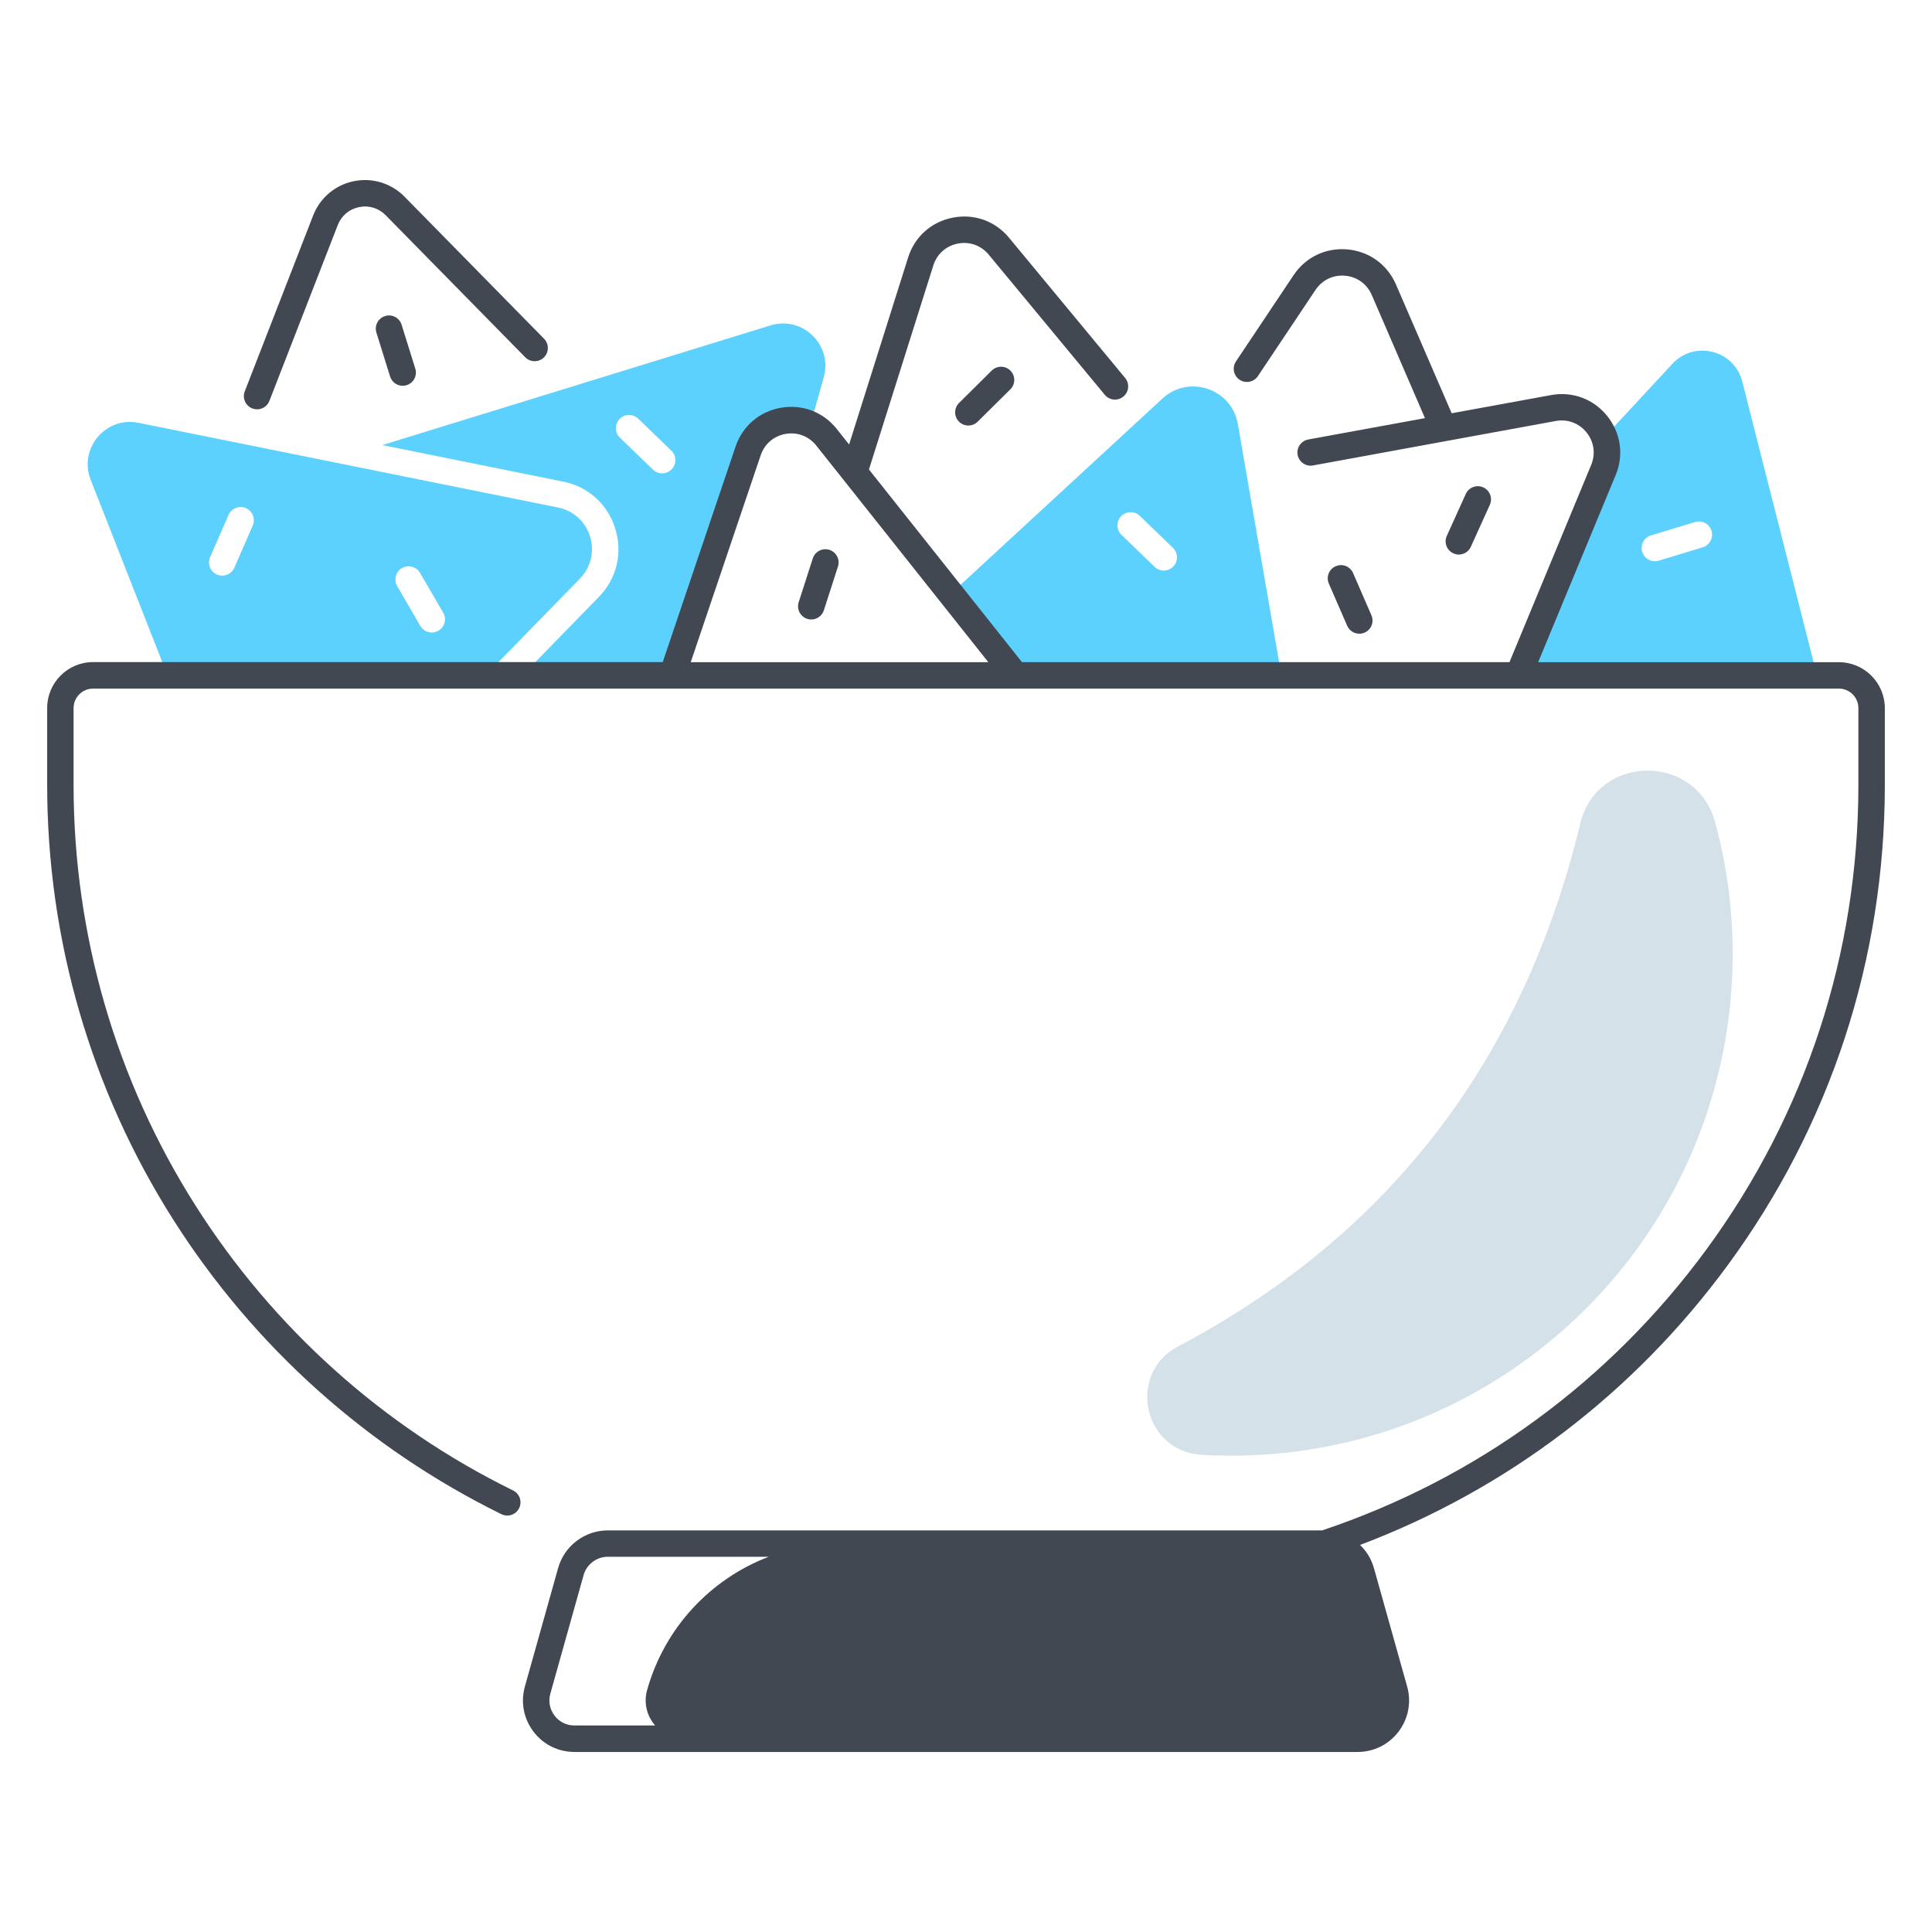 <svg width="512" height="512" viewBox="0 0 512 512" fill="none" xmlns="http://www.w3.org/2000/svg">
<path d="M312.17 356.84C298.54 364.05 302.99 384.62 318.38 385.53C351.89 387.52 386.16 376.91 413.49 353.14C453.24 318.56 467.47 265.56 454.53 217.91C449.54 199.53 423.28 199.7 418.8 218.22C403.95 279.67 369.3 326.62 312.17 356.84Z" fill="#D4E1E8"/>
<path d="M328.05 112.4C326.43 103.02 315.06 99.16 308.06 105.62L251.98 157.36L269.16 178.99H339.58L328.05 112.4ZM310.93 150.13C310.24 150.84 309.33 151.2 308.41 151.2C307.53 151.2 306.66 150.87 305.98 150.22L297.21 141.75C295.82 140.41 295.78 138.19 297.12 136.8C298.46 135.41 300.68 135.37 302.07 136.71L310.84 145.18C312.24 146.52 312.28 148.74 310.93 150.13Z" fill="#5CD1FD"/>
<path d="M204.2 86.23L101.31 117.95L149.26 127.63C155.9 128.97 161.06 133.64 163.06 140.12C165.06 146.6 163.43 153.36 158.69 158.21L138.96 178.44L139.61 178.98H178.17L198.27 119.52C200.69 112.36 208.64 109.6 214.78 112.5L218.3 100C220.71 91.44 212.69 83.62 204.2 86.23ZM178 124.37C177.31 125.08 176.4 125.44 175.48 125.44C174.6 125.44 173.73 125.11 173.05 124.46L164.28 115.99C162.89 114.65 162.85 112.43 164.19 111.04C165.53 109.65 167.75 109.61 169.14 110.95L177.91 119.42C179.3 120.76 179.34 122.97 178 124.37Z" fill="#5CD1FD"/>
<path d="M147.88 134.5L36.69 112.05C27.98 110.29 20.78 118.88 24.03 127.15L44.4 179H128.65L153.68 153.34C159.89 146.97 156.59 136.26 147.88 134.5ZM66.98 139.27L62.1 150.45C61.53 151.77 60.24 152.55 58.89 152.55C58.42 152.55 57.95 152.46 57.49 152.26C55.72 151.49 54.91 149.42 55.68 147.65L60.56 136.47C61.33 134.7 63.4 133.89 65.17 134.66C66.95 135.44 67.75 137.5 66.98 139.27ZM116.19 167.14C115.64 167.46 115.03 167.62 114.43 167.62C113.23 167.62 112.05 167 111.4 165.88L105.26 155.34C104.29 153.67 104.85 151.53 106.52 150.55C108.19 149.58 110.33 150.14 111.31 151.81L117.45 162.35C118.42 164.02 117.86 166.16 116.19 167.14Z" fill="#5CD1FD"/>
<path d="M461.72 101.12C459.6 92.77 449.07 90.09 443.21 96.4L425.14 115.88C426.11 118.53 426.16 121.58 424.93 124.56L402.39 178.99H481.52L461.72 101.12ZM451.24 145.04L439.57 148.59C439.23 148.69 438.89 148.74 438.55 148.74C437.05 148.74 435.66 147.77 435.2 146.26C434.64 144.41 435.68 142.46 437.53 141.89L449.2 138.34C451.05 137.78 453 138.82 453.57 140.67C454.13 142.52 453.09 144.47 451.24 145.04Z" fill="#5CD1FD"/>
<path d="M487.34 175.49H407.63L428.17 125.9C430.38 120.57 429.53 114.7 425.9 110.21C422.27 105.72 416.71 103.66 411.04 104.7L384.71 109.52L369.95 75.4C367.66 70.1 362.86 66.63 357.11 66.1C351.37 65.58 346.01 68.13 342.81 72.93L327.54 95.78C326.47 97.39 326.9 99.56 328.5 100.63C330.1 101.7 332.28 101.27 333.36 99.67L348.63 76.82C350.39 74.19 353.34 72.78 356.48 73.07C359.64 73.36 362.27 75.26 363.53 78.17L377.63 110.81L346.7 116.47C344.8 116.82 343.54 118.64 343.89 120.54C344.24 122.44 346.06 123.7 347.96 123.35L383.28 116.88L412.28 111.57C415.4 111 418.45 112.13 420.44 114.59C422.43 117.05 422.9 120.27 421.68 123.2L400.03 175.47H270.83L230.28 124.42L247.34 70.35C248.29 67.33 250.72 65.16 253.83 64.55C256.94 63.94 260 65.04 262.02 67.48L292.78 104.63C294.01 106.12 296.22 106.33 297.71 105.09C299.2 103.86 299.41 101.65 298.17 100.16L267.41 63.01C263.73 58.56 258.15 56.57 252.48 57.68C246.81 58.79 242.39 62.73 240.66 68.24L225.02 117.8L221.77 113.7C218.18 109.18 212.64 107.07 206.95 108.06C201.26 109.05 196.76 112.91 194.92 118.38L175.63 175.46H24.66C17.95 175.46 12.5 180.92 12.5 187.62V207.95C12.5 248.95 24.07 288.83 45.95 323.28C67.25 356.81 97.31 383.78 132.89 401.28C134.63 402.13 136.72 401.42 137.58 399.68C138.43 397.95 137.72 395.85 135.98 394.99C101.56 378.1 72.47 352 51.86 319.56C30.69 286.24 19.5 247.66 19.5 207.98V187.65C19.5 184.8 21.82 182.49 24.66 182.49H487.33C490.18 182.49 492.49 184.81 492.49 187.65V207.98C492.49 252.63 478.57 295.2 452.24 331.09C426.55 366.1 391.34 391.85 350.38 405.57H161.06C154.97 405.57 149.56 409.67 147.91 415.54L139.1 446.95C137.94 451.1 138.76 455.45 141.37 458.89C143.97 462.33 147.94 464.29 152.25 464.29H359.76C364.07 464.29 368.04 462.32 370.64 458.89C373.24 455.45 374.07 451.1 372.91 446.95L364.1 415.54C363.43 413.16 362.14 411.08 360.43 409.43C399.43 394.69 433 369.18 457.9 335.24C485.12 298.14 499.5 254.14 499.5 207.99V187.66C499.5 180.95 494.04 175.49 487.34 175.49ZM183.05 175.49L201.59 120.65C202.6 117.65 205.07 115.53 208.19 114.99C211.31 114.44 214.35 115.6 216.32 118.08L223.67 127.33L223.68 127.34L261.92 175.49H183.05ZM146.95 454.65C145.68 452.98 145.28 450.86 145.85 448.83L154.66 417.42C155.46 414.56 158.1 412.56 161.07 412.56H203.72C188.33 418.44 176.14 431.31 171.49 447.88C170.51 451.36 171.48 454.81 173.62 457.27H152.26C150.15 457.28 148.21 456.32 146.95 454.65Z" fill="#424852"/>
<path d="M66.86 108.24C67.28 108.4 67.71 108.48 68.13 108.48C69.53 108.48 70.85 107.63 71.39 106.25L89.51 59.65C90.48 57.16 92.53 55.43 95.15 54.89C97.77 54.35 100.34 55.14 102.21 57.04L139.19 94.68C140.55 96.06 142.76 96.08 144.14 94.72C145.52 93.36 145.54 91.15 144.18 89.77L107.2 52.12C103.68 48.54 98.65 47.01 93.74 48.02C88.83 49.03 84.81 52.43 82.99 57.1L64.87 103.7C64.16 105.51 65.06 107.54 66.86 108.24Z" fill="#424852"/>
<path d="M386.6 146.96C387.93 146.96 389.2 146.2 389.79 144.9L394.82 133.79C395.62 132.03 394.84 129.96 393.08 129.16C391.32 128.36 389.25 129.14 388.45 130.9L383.42 142.01C382.62 143.77 383.4 145.84 385.16 146.64C385.62 146.86 386.11 146.96 386.6 146.96Z" fill="#424852"/>
<path d="M360.24 167.94C360.71 167.94 361.18 167.85 361.63 167.65C363.4 166.88 364.21 164.82 363.44 163.05L358.58 151.87C357.81 150.1 355.75 149.28 353.97 150.06C352.2 150.83 351.39 152.89 352.16 154.66L357.02 165.84C357.6 167.15 358.89 167.94 360.24 167.94Z" fill="#424852"/>
<path d="M219.81 145.72C217.97 145.13 216 146.14 215.4 147.98L211.66 159.59C211.07 161.43 212.08 163.4 213.92 164C214.28 164.12 214.64 164.17 215 164.17C216.48 164.17 217.85 163.23 218.33 161.74L222.07 150.13C222.66 148.29 221.65 146.31 219.81 145.72Z" fill="#424852"/>
<path d="M102.05 83.76C100.2 84.34 99.17 86.3 99.75 88.14L103.38 99.78C103.85 101.28 105.23 102.24 106.72 102.24C107.06 102.24 107.42 102.19 107.76 102.08C109.61 101.5 110.64 99.54 110.06 97.7L106.43 86.06C105.86 84.21 103.89 83.18 102.05 83.76Z" fill="#424852"/>
<path d="M262.83 98.2L254.16 106.78C252.79 108.14 252.77 110.36 254.13 111.73C254.81 112.42 255.72 112.77 256.62 112.77C257.51 112.77 258.4 112.43 259.08 111.76L267.75 103.18C269.12 101.82 269.14 99.6 267.78 98.23C266.42 96.85 264.2 96.84 262.83 98.2Z" fill="#424852"/>
</svg>
